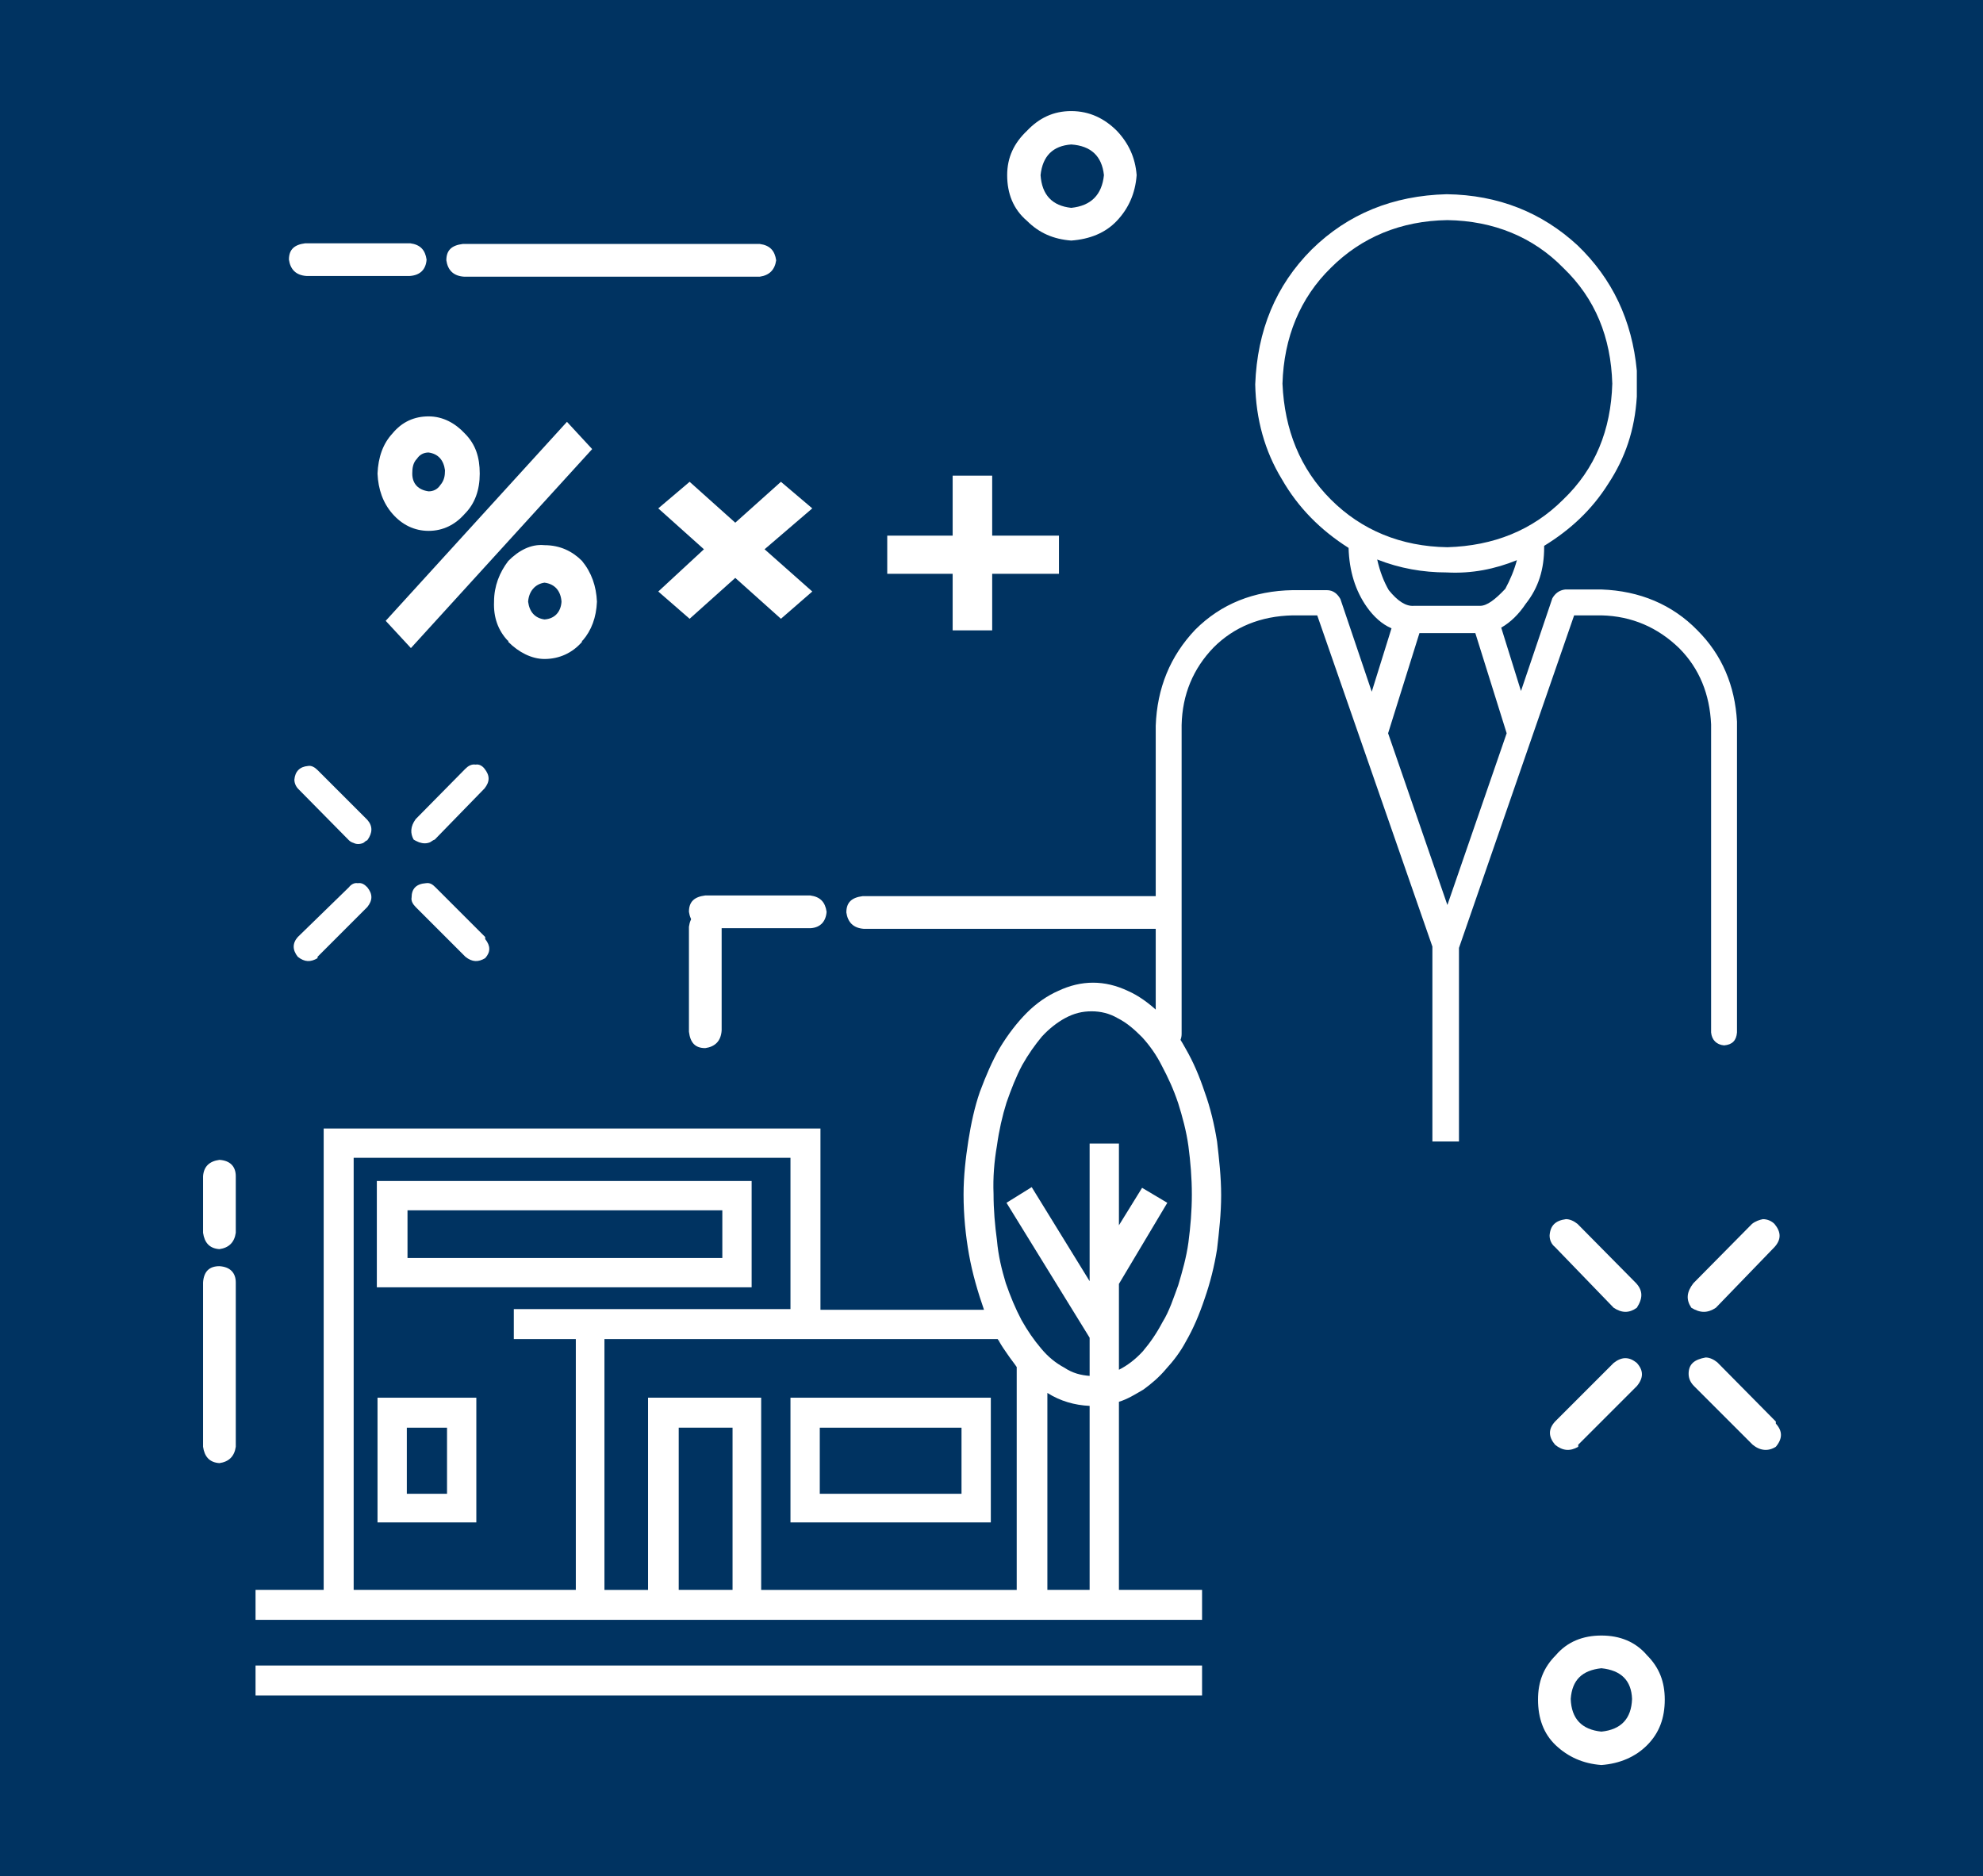 <?xml version="1.0" encoding="utf-8"?>
<!-- Generator: Adobe Illustrator 19.0.0, SVG Export Plug-In . SVG Version: 6.00 Build 0)  -->
<svg version="1.1" id="Livello_1" xmlns="http://www.w3.org/2000/svg" xmlns:xlink="http://www.w3.org/1999/xlink" x="0px" y="0px"
	 viewBox="-152 283.6 291 275.3" style="enable-background:new -152 283.6 291 275.3;" xml:space="preserve">
<style type="text/css">
	.st0{fill:#003361;}
	.st1{fill:#FFFFFF;}
</style>
<rect x="-152" y="283.6" class="st0" width="291" height="275.3"/>
<g>
	<g>
		<path class="st1" d="M18.1,432.2c-1.5-1.4-3-2.5-4.6-3.2c-1.7-0.8-3.4-1.2-5.1-1.2s-3.4,0.4-5.1,1.2c-1.6,0.7-3.2,1.8-4.6,3.2
			c-1.4,1.4-2.8,3.2-4,5.2c-1.1,1.9-2,4-2.9,6.4c-0.8,2.3-1.3,4.7-1.7,7.2c-0.4,2.6-0.7,5.2-0.7,7.9c0,3,0.3,6,0.8,8.8
			c0.5,2.8,1.3,5.5,2.2,8.1h-24v-26.6h-72.9v67.7h-10v4.4H24.4v-4.4H12.2v-27.6c1.3-0.4,2.4-1.1,3.6-1.8c1.1-0.8,2.3-1.8,3.3-3
			c1.1-1.2,2.1-2.5,2.9-4c1.1-1.9,2-4,2.8-6.4c0.8-2.3,1.4-4.7,1.8-7.2c0.3-2.6,0.6-5.2,0.6-7.9s-0.3-5.3-0.6-7.9
			c-0.4-2.5-1-5-1.8-7.2c-0.8-2.4-1.7-4.5-2.8-6.4C20.8,435.3,19.5,433.6,18.1,432.2z M15.6,435.8c1.1,1.2,2.1,2.6,2.9,4.2
			c0.9,1.7,1.7,3.4,2.4,5.5c0.6,1.9,1.2,4.1,1.5,6.3c0.3,2.3,0.5,4.6,0.5,7.1c0,2.4-0.2,4.7-0.5,7c-0.3,2.2-0.9,4.3-1.5,6.3
			c-0.7,1.9-1.3,3.8-2.3,5.4c-0.9,1.7-1.8,3-2.9,4.3c-1.1,1.2-2.3,2.1-3.5,2.7V472l7.1-11.9l-3.7-2.2l-3.4,5.5v-12H7.9v20.2
			l-8.5-13.8l-3.7,2.3l12.2,19.8v5.6c-1.3-0.1-2.5-0.4-3.7-1.2c-1.3-0.7-2.4-1.6-3.4-2.8c-1.1-1.3-2-2.6-2.9-4.2
			c-0.9-1.7-1.6-3.4-2.3-5.4c-0.6-2-1.1-4-1.3-6.3c-0.3-2.2-0.5-4.5-0.5-6.8c-0.1-2.4,0.1-4.8,0.5-7.1c0.3-2.2,0.8-4.4,1.4-6.3
			c0.7-2,1.4-3.8,2.3-5.5c0.9-1.6,1.9-3,2.9-4.2c1.1-1.2,2.3-2.1,3.4-2.7c1.3-0.7,2.5-1,3.9-1c1.3,0,2.6,0.3,3.8,1
			C13.4,433.7,14.5,434.7,15.6,435.8z M-5.4,480.4c0.4,0.7,0.8,1.3,1.3,2c0.4,0.6,0.9,1.2,1.3,1.8v32.7h-37.5v-28.2h-16.6v28.2h-6.4
			v-36.8h57.7c0,0,0.1,0.1,0.1,0.2C-5.4,480.2-5.4,480.3-5.4,480.4z M1.7,488c1.9,1.2,4,1.8,6.2,1.9v27H1.7V488z M-36,453.5v22.2
			h-40.6v4.4h9.1v36.8h-32.6v-63.4H-36z M-52.4,493.1h7.9v23.8h-7.9V493.1z"/>
		<path class="st1" d="M-36,507h29.4v-18.3H-36V507z M-31.7,502.8v-9.7h20.8v9.7H-31.7z"/>
		<path class="st1" d="M-82.1,507v-18.3h-14.5V507H-82.1z M-92.3,502.8v-9.7h5.9v9.7H-92.3z"/>
		<path class="st1" d="M-41.7,456.9h-55v15.6h55V456.9z M-46,461.2v7h-46.2v-7H-46z"/>
		<path class="st1" d="M24.4,532.3V528h-138.9v4.4H24.4z"/>
	</g>
	<g>
		<path class="st1" d="M-4.7,446.5L-4.7,446.5l-0.1,0.3L-4.7,446.5z"/>
	</g>
	<path class="st1" d="M11.9,302.8c-1.8-1.8-4-2.9-6.7-2.9c-2.6,0-4.7,1-6.5,2.9c-1.9,1.8-2.9,3.9-2.9,6.5c0,2.7,0.9,5,2.9,6.7
		c1.8,1.8,3.9,2.7,6.5,2.9c2.7-0.2,5-1.1,6.7-2.9c1.7-1.8,2.7-4,2.9-6.7C14.6,306.7,13.6,304.6,11.9,302.8z M10,309.3
		c-0.3,2.9-1.9,4.5-4.8,4.8c-2.8-0.3-4.3-1.9-4.5-4.8c0.3-2.8,1.8-4.3,4.5-4.5C8.1,305,9.7,306.5,10,309.3z"/>
	<path class="st1" d="M-117.4,456.2c0-1.4-0.8-2.3-2.4-2.4c-1.5,0.2-2.3,1-2.4,2.4v8.3c0.2,1.4,0.9,2.3,2.4,2.4
		c1.4-0.2,2.2-1,2.4-2.4V456.2z"/>
	<path class="st1" d="M-117.4,471.8c0-1.4-0.8-2.3-2.4-2.4c-1.5,0-2.3,0.8-2.4,2.4v24.1c0.2,1.4,0.9,2.3,2.4,2.4
		c1.4-0.2,2.2-1,2.4-2.4V471.8z"/>
	<path class="st1" d="M88.1,471.9l-8.6-8.7c-0.5-0.4-1.1-0.7-1.7-0.7c-1.5,0.2-2.3,0.9-2.4,2.4c0,0.7,0.3,1.3,0.8,1.7l8.6,8.9
		c1.2,0.8,2.3,0.8,3.4,0C89.1,474.1,89.1,473,88.1,471.9z"/>
	<path class="st1" d="M105.1,463.2l-8.6,8.7c-1,1.3-1.1,2.4-0.3,3.6c1.3,0.8,2.4,0.8,3.6,0l8.6-8.9c1-1.1,1-2.2,0-3.4
		c-0.4-0.4-1-0.7-1.7-0.7C106.2,462.6,105.6,462.8,105.1,463.2z"/>
	<path class="st1" d="M76.2,492.2c-1,1.1-1,2.2,0,3.4c1.1,0.9,2.2,1,3.4,0.3v-0.3l8.6-8.6c1-1.2,1-2.3,0-3.4c-0.5-0.4-1-0.7-1.7-0.7
		c-0.6,0-1.2,0.3-1.7,0.7L76.2,492.2z"/>
	<path class="st1" d="M95.8,485.2c0,0.7,0.3,1.3,0.8,1.8l8.6,8.6c1.1,0.9,2.3,1,3.4,0.3c1-1.2,1-2.3,0-3.4v-0.3l-8.6-8.7
		c-0.5-0.4-1.1-0.7-1.7-0.7C96.6,483.1,95.8,483.8,95.8,485.2z"/>
	<path class="st1" d="M-108.3,421.1c-0.8,0.9-0.8,1.9,0,2.9c1,0.8,1.9,0.8,2.9,0.2V424l7.3-7.3c0.8-1,0.8-1.9,0-2.9
		c-0.4-0.4-0.8-0.7-1.4-0.6c-0.5-0.1-1,0.2-1.3,0.6L-108.3,421.1z"/>
	<path class="st1" d="M-91.6,415.3c-0.1,0.5,0.2,1,0.6,1.4l7.3,7.3c1,0.8,1.9,0.8,2.9,0.2c0.8-0.9,0.8-1.8,0-2.8v-0.3l-7.3-7.3
		c-0.4-0.4-0.8-0.7-1.4-0.6C-90.9,413.3-91.6,414-91.6,415.3z"/>
	<path class="st1" d="M-98.1,406.9c0.8-1.1,0.8-2.1,0-3l-7.3-7.3c-0.4-0.4-0.9-0.7-1.4-0.6c-1.2,0.1-1.9,0.8-2,2
		c0,0.5,0.2,1,0.6,1.4l7.4,7.5c0.2,0.2,0.4,0.3,0.7,0.4c0.4,0.2,0.9,0.2,1.4,0C-98.5,407.2-98.4,407-98.1,406.9z"/>
	<path class="st1" d="M-91,403.8c-0.8,1.1-0.8,2.1-0.3,3c0.3,0.2,0.6,0.3,0.8,0.4c0.6,0.2,1.1,0.2,1.6,0c0.2-0.1,0.4-0.3,0.7-0.4
		l7.3-7.5c0.8-1,0.8-1.9,0-2.9c-0.3-0.4-0.8-0.7-1.3-0.6c-0.6-0.1-1.1,0.2-1.5,0.6L-91,403.8z"/>
	<path class="st1" d="M83,523.6c-2.7,0-5,0.9-6.7,2.9c-1.8,1.8-2.6,3.9-2.6,6.5c0,2.7,0.8,5,2.6,6.7c1.8,1.7,4,2.7,6.7,2.9
		c2.7-0.2,5-1.2,6.7-2.9c1.8-1.8,2.6-4,2.6-6.7c0-2.6-0.8-4.7-2.6-6.5C88,524.5,85.7,523.6,83,523.6z M83,537.7
		c-2.9-0.3-4.4-1.9-4.5-4.8c0.2-2.8,1.7-4.2,4.5-4.5c2.9,0.3,4.4,1.8,4.5,4.5C87.4,535.8,85.9,537.4,83,537.7z"/>
	<path class="st1" d="M-89.4,321.7c-0.2-1.4-0.9-2.2-2.4-2.4h-15.4c-1.6,0.2-2.4,0.9-2.4,2.4c0.2,1.4,1,2.3,2.6,2.4h15.1
		C-90.3,324-89.5,323.1-89.4,321.7z"/>
	<path class="st1" d="M-84.1,319.4c-1.6,0.2-2.4,0.9-2.4,2.4c0.2,1.4,1,2.3,2.6,2.4h43.4c1.4-0.2,2.2-1,2.4-2.4
		c-0.2-1.4-0.9-2.2-2.4-2.4H-84.1z"/>
	<g>
		<g>
			<path class="st1" d="M88.2,341.8V338c-0.7-7.4-3.6-13.5-8.7-18.4c-5.2-4.8-11.6-7.4-19.2-7.5c-7.9,0.2-14.5,2.9-19.8,8.1
				c-5.3,5.3-8,11.9-8.3,19.8c0.1,5.1,1.4,9.8,3.9,13.9c2.4,4.2,5.7,7.5,9.8,10.1c0.1,3.4,1,6.3,2.7,8.7c1,1.4,2.2,2.5,3.6,3.1
				l-2.9,9.3l-4.6-13.6c-0.4-0.7-1-1.3-2-1.3h-5c-5.7,0.1-10.5,2-14.3,5.8c-3.7,3.9-5.6,8.6-5.8,14.1v45.2c0.1,1.1,0.8,1.8,1.9,1.9
				c1.2-0.1,1.9-0.7,1.9-1.9V390c0.1-4.5,1.7-8.3,4.7-11.4c3-3,6.9-4.6,11.6-4.7h3.6l16.9,48.6v28.6h3.9v-28.4l16.9-48.8H83
				c4.5,0.1,8.3,1.8,11.4,4.8c3,3,4.5,6.8,4.7,11.2v45.2c0.1,1.1,0.8,1.8,1.9,1.9c1.2-0.1,1.8-0.7,1.9-1.9V390c0-0.1,0-0.3,0-0.5
				c-0.3-5.3-2.2-9.8-5.8-13.4c-3.7-3.8-8.5-5.8-14.1-6h-5.3c-0.9,0.1-1.5,0.6-1.9,1.3L71.2,385l-2.9-9.3c1.4-0.8,2.6-2,3.6-3.5
				c1.9-2.4,2.7-5.1,2.7-8.3v-0.2c3.9-2.4,7-5.3,9.4-9.1C86.5,350.8,87.9,346.7,88.2,341.8z M60.4,315.9c6.8,0.1,12.6,2.5,17,7
				c4.7,4.5,7,10.2,7.2,17c-0.2,6.8-2.5,12.5-7.2,17c-4.5,4.5-10.2,6.8-17,7c-6.8-0.1-12.6-2.5-17.1-7c-4.5-4.5-6.8-10.2-7.1-17
				c0.2-6.8,2.6-12.6,7.1-17C47.8,318.4,53.6,316,60.4,315.9z M70.6,365.8c-0.4,1.5-1,2.9-1.7,4.2c-1.5,1.6-2.7,2.5-3.7,2.5h-9.7
				c-1.2,0.1-2.4-0.7-3.7-2.3c-0.7-1.2-1.3-2.7-1.7-4.5c3.3,1.3,6.7,1.9,10.2,1.9C64,367.8,67.4,367.1,70.6,365.8z M56.3,376.5h8.2
				l4.6,14.7l-8.7,25.2l-8.7-25.2L56.3,376.5z"/>
		</g>
	</g>
	<path class="st1" d="M-30.7,417.4c-0.2-1.4-0.9-2.2-2.4-2.4h-15.4c-1.6,0.2-2.4,0.9-2.4,2.4c0.2,1.4,1,2.3,2.6,2.4H-33
		C-31.6,419.7-30.8,418.8-30.7,417.4z"/>
	<path class="st1" d="M-25.4,415.1c-1.6,0.2-2.4,0.9-2.4,2.4c0.2,1.4,1,2.3,2.6,2.4h43.4c1.4-0.2,2.2-1,2.4-2.4
		c-0.2-1.4-0.9-2.2-2.4-2.4H-25.4z"/>
	<path class="st1" d="M-48.5,417.2c-1.4,0.2-2.2,0.9-2.4,2.4v15.4c0.2,1.6,0.9,2.4,2.4,2.4c1.4-0.2,2.3-1,2.4-2.6v-15.1
		C-46.3,418.1-47.1,417.4-48.5,417.2z"/>
	<g>
		<path class="st1" d="M-65.1,349.5l-3.7-4l-26.6,29.2l3.7,4L-65.1,349.5z"/>
		<path class="st1" d="M-72.1,363.6c-2-0.2-3.8,0.8-5.3,2.3c-1.3,1.7-2.1,3.7-2.1,6c-0.1,2.3,0.6,4.2,2,5.7c0.1,0,0.1,0,0.1,0.2
			c1.5,1.5,3.4,2.5,5.3,2.5c2.2,0,4.1-0.9,5.5-2.5c0-0.2,0-0.2,0.1-0.2c1.3-1.5,2-3.4,2.1-5.7c-0.1-2.3-0.8-4.3-2.2-6
			C-68,364.5-69.8,363.6-72.1,363.6z M-69.6,371.9c-0.1,1.5-1,2.5-2.5,2.6c-1.4-0.2-2.2-1.1-2.4-2.6c0.1-1.5,1-2.6,2.4-2.8
			C-70.5,369.3-69.7,370.4-69.6,371.9z"/>
		<path class="st1" d="M-12.2,353.4h5.8v8.8h9.8v5.6h-9.8v8.3h-5.8v-8.3h-9.6v-5.6h9.6V353.4z"/>
		<path class="st1" d="M-83.8,347.2c-1.4-1.5-3.2-2.5-5.3-2.5c-2.1,0-3.9,0.8-5.3,2.5c-1.4,1.5-2.1,3.5-2.2,5.9
			c0.1,2.3,0.8,4.3,2.2,5.9s3.2,2.5,5.3,2.5c2.1,0,3.9-0.9,5.3-2.5c1.5-1.5,2.2-3.5,2.2-5.9S-82.2,348.8-83.8,347.2z M-90.8,350.9
			c0.4-0.6,1-0.9,1.7-0.9c1.4,0.2,2.2,1.1,2.4,2.6c0,0.8-0.1,1.5-0.7,2.2c-0.4,0.6-1,0.9-1.7,0.9c-1.5-0.2-2.4-1.1-2.4-2.6
			C-91.5,352.3-91.4,351.5-90.8,350.9z"/>
		<path class="st1" d="M-39.8,364.2l7,6.2l-4.6,4l-6.7-6l-6.7,6l-4.6-4l6.7-6.2l-6.7-6l4.6-3.9l6.7,6l6.7-6l4.6,3.9L-39.8,364.2z"/>
	</g>
</g>
</svg>
